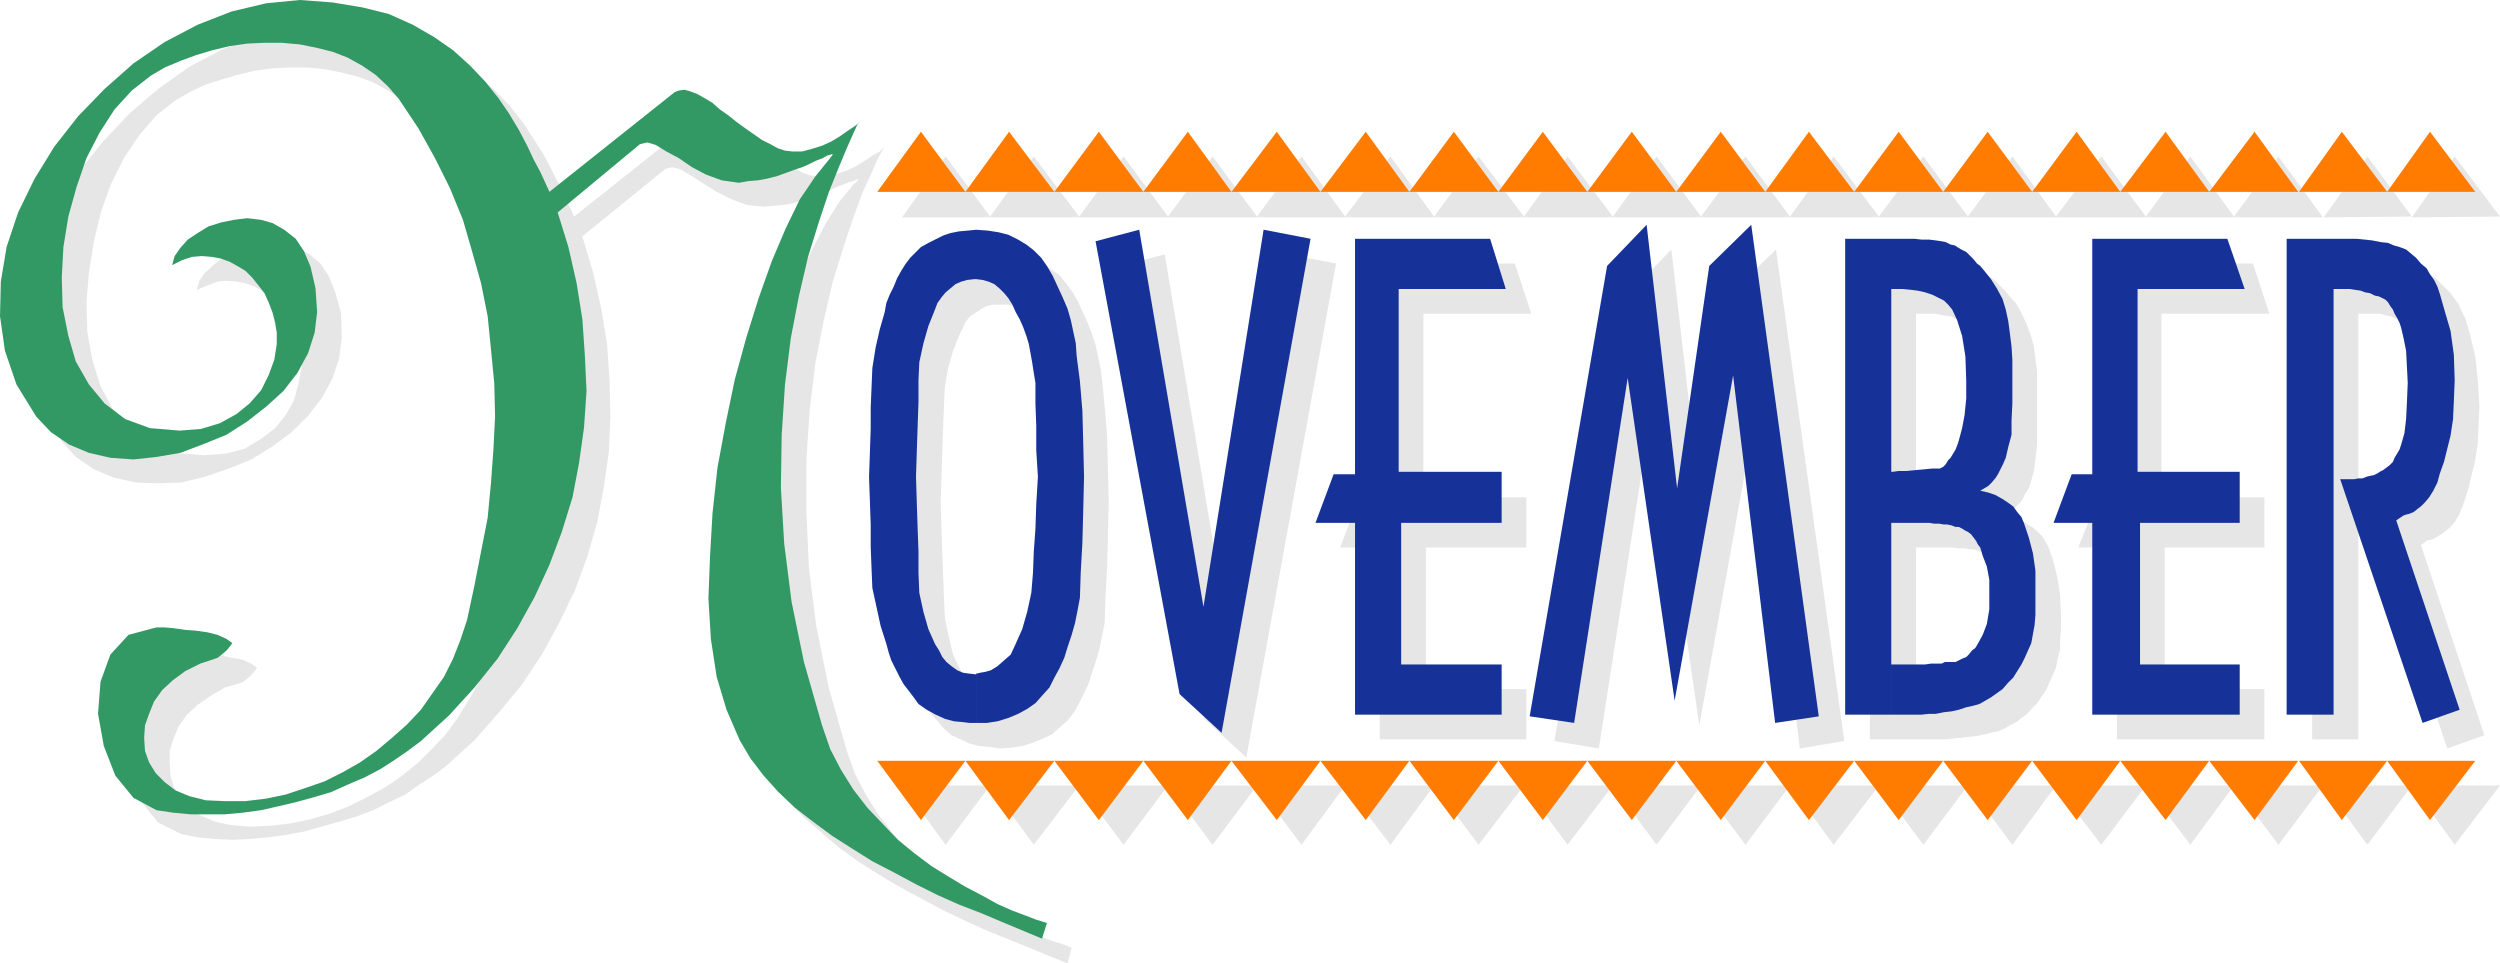 <?xml version="1.0" encoding="UTF-8" standalone="no"?>
<svg
   version="1.0"
   width="129.766mm"
   height="50.004mm"
   id="svg28"
   sodipodi:docname="11 November 6.wmf"
   xmlns:inkscape="http://www.inkscape.org/namespaces/inkscape"
   xmlns:sodipodi="http://sodipodi.sourceforge.net/DTD/sodipodi-0.dtd"
   xmlns="http://www.w3.org/2000/svg"
   xmlns:svg="http://www.w3.org/2000/svg">
  <sodipodi:namedview
     id="namedview28"
     pagecolor="#ffffff"
     bordercolor="#000000"
     borderopacity="0.25"
     inkscape:showpageshadow="2"
     inkscape:pageopacity="0.0"
     inkscape:pagecheckerboard="0"
     inkscape:deskcolor="#d1d1d1"
     inkscape:document-units="mm" />
  <defs
     id="defs1">
    <pattern
       id="WMFhbasepattern"
       patternUnits="userSpaceOnUse"
       width="6"
       height="6"
       x="0"
       y="0" />
  </defs>
  <path
     style="fill:#e6e6e6;fill-opacity:1;fill-rule:evenodd;stroke:none"
     d="m 176.952,154.1 h 278.76 l -8.726,11.63 -8.726,-11.63 -8.565,11.63 -8.726,-11.63 -8.726,11.63 -8.888,-11.63 -8.565,11.63 -8.726,-11.63 -8.726,11.63 -8.726,-11.63 -8.888,11.63 -8.565,-11.63 -8.726,11.63 -8.726,-11.63 -8.726,11.63 -8.565,-11.63 -8.888,11.63 -8.565,-11.63 -8.888,11.63 -8.726,-11.63 -8.565,11.63 -8.888,-11.63 -8.565,11.63 -8.726,-11.63 -8.726,11.63 -8.726,-11.63 -8.726,11.63 -8.726,-11.63 -8.888,11.63 -8.565,-11.63 -8.726,11.63 z"
     id="path1" />
  <path
     style="fill:#e6e6e6;fill-opacity:1;fill-rule:evenodd;stroke:none"
     d="m 455.873,154.1 h 17.291 l -8.726,11.63 z"
     id="path2" />
  <path
     style="fill:#e6e6e6;fill-opacity:1;fill-rule:evenodd;stroke:none"
     d="M 455.873,42.644 473.164,42.482 464.438,30.691 Z"
     id="path3" />
  <path
     style="fill:#e6e6e6;fill-opacity:1;fill-rule:evenodd;stroke:none"
     d="m 473.164,154.1 h 17.291 l -8.888,11.63 z"
     id="path4" />
  <path
     style="fill:#e6e6e6;fill-opacity:1;fill-rule:evenodd;stroke:none"
     d="M 473.164,42.644 490.455,42.482 481.567,30.691 Z"
     id="path5" />
  <path
     style="fill:#e6e6e6;fill-opacity:1;fill-rule:evenodd;stroke:none"
     d="M 176.952,42.644 H 455.711 L 446.985,30.691 438.259,42.482 429.694,30.691 420.968,42.482 412.241,30.691 403.353,42.482 394.788,30.691 386.062,42.482 377.336,30.691 368.609,42.482 359.721,30.691 351.156,42.482 342.43,30.691 333.704,42.482 324.977,30.691 316.412,42.482 307.524,30.691 298.96,42.482 290.072,30.691 281.345,42.482 272.78,30.691 263.892,42.482 255.328,30.691 246.601,42.482 237.875,30.691 229.149,42.482 220.422,30.691 211.696,42.482 202.808,30.691 194.243,42.482 185.517,30.691 Z"
     id="path6" />
  <path
     style="fill:#e6e6e6;fill-opacity:1;fill-rule:evenodd;stroke:none"
     d="m 476.235,105.964 -1.293,0.969 12.443,37.313 -7.272,2.584 -16.16,-47.974 h 1.939 0.808 l 0.808,-0.162 h 0.97 l 0.646,-0.323 h 0.646 l 0.808,-0.323 0.646,-0.162 0.485,-0.323 0.646,-0.485 0.646,-0.485 0.646,-0.485 0.646,-0.485 0.485,-0.808 0.323,-0.808 0.485,-0.969 0.485,-0.969 0.485,-2.261 0.323,-2.746 0.162,-3.231 0.323,-3.877 -0.323,-3.231 -0.323,-3.069 -0.485,-2.584 -0.162,-1.938 -0.485,-0.969 -0.485,-0.808 -0.323,-0.969 -0.485,-0.808 -0.485,-0.808 -0.485,-0.485 -0.485,-0.485 -0.646,-0.485 -0.646,-0.323 -0.808,-0.162 -0.97,-0.485 -0.808,-0.323 -0.97,-0.162 -0.97,-0.323 h -1.131 -0.97 -2.262 v 83.511 h -9.05 V 51.69 h 11.797 1.778 l 1.616,0.162 1.454,0.323 h 1.454 l 1.616,0.323 1.131,0.485 1.293,0.485 0.97,0.485 1.131,0.646 0.97,0.969 0.97,0.969 0.97,0.969 0.808,1.131 0.808,1.131 0.646,1.454 0.646,1.292 0.97,3.392 0.97,4.038 0.485,4.523 0.323,5.007 -0.162,4.038 -0.162,3.554 -0.485,3.231 -0.646,2.584 -0.646,2.746 -0.646,2.1 -0.646,1.777 -0.646,1.615 -0.808,1.292 -0.808,0.969 -0.97,0.808 -0.646,0.485 -0.808,0.485 -0.808,0.485 -0.808,0.323 z"
     id="path7" />
  <path
     style="fill:#e6e6e6;fill-opacity:1;fill-rule:evenodd;stroke:none"
     d="m 415.312,51.69 h 26.664 l 3.232,9.853 h -21.17 v 36.021 h 20.2 v 9.853 h -19.554 v 27.783 h 19.554 v 9.853 h -28.926 v -37.636 h -7.595 l 3.717,-9.369 h 3.878 z"
     id="path8" />
  <path
     style="fill:#e6e6e6;fill-opacity:1;fill-rule:evenodd;stroke:none"
     d="M 375.881,145.054 V 135.201 107.417 97.564 61.543 h 2.262 1.616 l 1.454,0.323 1.454,0.162 1.293,0.646 1.293,0.646 0.97,0.485 0.97,0.969 0.646,0.808 1.131,2.1 0.808,3.069 0.485,4.038 0.323,4.684 v 3.554 l -0.323,3.231 -0.485,2.746 -0.485,2.261 -0.485,0.969 -0.323,0.808 -0.485,0.969 -0.323,0.646 -0.485,0.646 -0.485,0.646 -0.646,0.485 -0.646,0.323 h -0.485 l -0.97,0.162 h -1.616 l -1.616,0.162 -1.778,0.162 -1.616,0.162 -1.131,0.162 h -0.323 v 9.853 h 6.302 0.97 l 1.131,0.162 h 0.97 l 0.97,0.162 h 0.646 l 0.808,0.162 0.808,0.323 h 0.808 l 0.485,0.323 0.485,0.485 0.485,0.162 0.808,0.485 0.485,0.646 0.485,0.646 0.485,0.485 0.323,0.808 0.646,1.615 0.646,2.1 0.485,2.584 v 2.746 3.231 l -0.485,2.746 -0.808,2.1 -0.97,1.777 -0.485,0.808 -0.646,0.485 -0.646,0.646 -0.485,0.646 -0.808,0.485 -0.485,0.162 -0.808,0.323 -0.646,0.162 h -0.646 -0.646 -0.808 -0.97 l -1.131,0.323 h -0.97 -1.293 -1.293 -4.202 v 9.853 h 4.525 1.293 l 1.454,-0.162 1.616,-0.162 1.454,-0.162 1.454,-0.162 1.616,-0.323 1.293,-0.323 1.454,-0.323 1.131,-0.485 1.131,-0.646 1.293,-0.646 0.97,-0.808 1.131,-0.808 1.131,-1.292 0.97,-0.969 0.808,-1.292 0.808,-1.131 0.646,-1.454 0.646,-1.454 0.646,-1.454 0.323,-1.777 0.485,-1.777 v -1.938 l 0.162,-1.938 v -3.069 l -0.162,-3.715 -0.485,-3.231 -0.808,-3.392 -0.97,-2.746 -0.485,-0.969 -0.808,-1.292 -0.808,-0.808 -1.131,-0.969 -1.131,-0.646 -1.293,-0.808 -1.454,-0.485 -1.454,-0.323 0.808,-0.485 0.808,-0.485 0.646,-0.808 0.808,-0.808 0.485,-0.808 0.485,-0.969 0.646,-0.969 0.323,-0.969 0.646,-2.261 0.323,-2.423 0.323,-2.908 v -3.231 -8.4 -2.746 l -0.323,-2.584 -0.323,-2.423 -0.646,-2.261 -0.808,-2.1 -0.97,-2.1 -0.97,-1.777 -1.454,-1.615 -0.646,-0.808 -0.646,-0.646 -0.808,-0.808 -0.808,-0.808 -0.646,-0.485 -0.808,-0.485 -0.808,-0.485 -0.808,-0.485 -0.646,-0.162 -0.808,-0.485 -0.97,-0.162 h -1.293 l -1.293,-0.162 -1.293,-0.162 -1.454,-0.162 h -1.778 -11.797 v 93.364 z"
     id="path9" />
  <path
     style="fill:#e6e6e6;fill-opacity:1;fill-rule:evenodd;stroke:none"
     d="m 333.38,142.308 -9.211,-63.158 -10.504,67.681 -8.726,-1.454 15.19,-88.357 7.757,-8.076 5.979,51.69 6.302,-43.613 8.242,-8.076 13.413,96.433 -8.726,1.454 -8.242,-68.166 z"
     id="path10" />
  <path
     style="fill:#e6e6e6;fill-opacity:1;fill-rule:evenodd;stroke:none"
     d="m 270.68,51.69 h 26.502 l 3.232,9.853 h -21.17 v 36.021 h 20.2 v 9.853 h -19.715 v 27.783 h 19.715 v 9.853 h -28.765 v -37.636 h -7.757 l 3.555,-9.369 h 4.202 z"
     id="path11" />
  <path
     style="fill:#e6e6e6;fill-opacity:1;fill-rule:evenodd;stroke:none"
     d="m 228.502,49.913 12.443,74.142 11.797,-74.142 9.373,1.777 -17.614,96.918 -8.242,-7.592 -16.483,-88.841 z"
     id="path12" />
  <path
     style="fill:#e6e6e6;fill-opacity:1;fill-rule:evenodd;stroke:none"
     d="m 196.344,146.831 2.262,-0.162 1.939,-0.323 2.101,-0.646 1.939,-0.808 1.778,-0.808 1.454,-1.292 1.616,-1.454 1.293,-1.615 0.97,-1.777 0.97,-1.938 0.97,-2.1 0.646,-2.1 0.808,-2.423 0.646,-2.261 0.485,-2.423 0.485,-2.423 0.162,-5.169 0.323,-5.815 0.162,-6.138 0.162,-6.784 -0.162,-6.623 -0.162,-6.3 -0.485,-5.815 -0.485,-5.007 -0.323,-2.423 -0.485,-2.261 -0.485,-2.261 -0.808,-2.423 -0.808,-2.1 -0.97,-2.1 -0.97,-2.1 -1.131,-1.938 -1.131,-1.454 -1.293,-1.615 -1.616,-1.131 -1.616,-0.969 -1.939,-0.808 -1.939,-0.646 -2.101,-0.485 h -2.101 -1.778 l -1.778,0.323 -1.454,0.323 -1.616,0.485 -1.616,0.808 -1.293,0.646 -1.293,0.969 -1.131,0.969 -0.97,1.131 -0.97,1.131 -0.97,1.292 -0.808,1.454 -0.646,1.615 -0.646,1.615 -0.646,1.615 -0.485,1.777 -0.97,3.392 -0.808,3.715 -0.485,3.877 -0.323,3.877 v 3.877 l -0.162,4.2 -0.162,4.684 -0.162,4.684 0.162,4.684 0.162,4.684 0.162,4.523 v 4.038 l 0.323,3.715 0.646,3.877 0.808,3.715 0.97,3.554 0.485,1.777 0.808,1.454 0.485,1.615 0.97,1.615 0.808,1.454 0.97,1.454 1.131,1.292 0.97,1.131 1.454,1.292 1.778,0.808 1.778,0.808 1.778,0.485 1.778,0.162 1.454,0.162 0.808,0.162 h 0.323 v -9.692 l -1.293,-0.162 -1.293,-0.162 -0.97,-0.646 -1.293,-0.646 -0.97,-0.808 -0.808,-0.969 -0.646,-1.292 -0.808,-1.292 -1.293,-2.746 -0.808,-3.392 -0.808,-3.877 -0.162,-3.877 -0.162,-4.2 -0.162,-4.523 -0.162,-4.846 -0.162,-5.33 0.162,-5.169 0.162,-4.846 0.162,-4.684 0.162,-4.2 0.162,-3.554 0.646,-3.715 0.97,-3.392 1.293,-3.231 0.646,-1.292 0.485,-1.131 0.97,-1.131 0.97,-0.646 0.97,-0.646 1.131,-0.646 1.293,-0.323 h 1.293 0.485 1.293 l 0.97,0.323 1.131,0.646 1.131,0.646 0.808,0.969 0.808,0.969 0.97,1.292 0.646,1.454 0.646,1.454 0.646,1.454 0.646,1.615 0.485,1.777 0.323,1.777 0.323,1.938 0.485,1.938 v 1.938 l 0.162,4.038 0.162,4.361 v 4.846 l 0.162,5.169 -0.162,5.33 -0.162,4.846 -0.162,4.523 -0.323,4.2 -0.323,3.877 -0.808,3.715 -0.97,3.554 -1.131,2.746 -1.131,1.938 -1.293,1.292 -1.293,1.131 -1.293,0.646 -1.131,0.485 -0.808,0.323 h -0.808 -0.162 z"
     id="path13" />
  <path
     style="fill:#e6e6e6;fill-opacity:1;fill-rule:evenodd;stroke:none"
     d="m 149.803,150.061 2.262,3.554 2.586,3.392 2.909,3.231 3.394,2.908 3.555,3.069 3.555,2.584 4.04,2.584 4.04,2.423 4.202,2.261 4.202,2.261 4.363,2.1 4.202,1.938 4.363,1.777 4.04,1.615 3.878,1.615 4.04,1.615 0.808,-3.069 -2.101,-0.808 -2.101,-0.646 -2.747,-1.131 -2.747,-1.292 -3.07,-1.454 -3.07,-1.777 -3.232,-1.777 -3.555,-2.261 -3.232,-2.423 -3.232,-2.908 -3.07,-2.908 -3.07,-3.231 -2.747,-3.554 -2.424,-3.877 -2.101,-4.038 -1.616,-4.523 -3.555,-12.438 -2.424,-11.953 -1.454,-11.469 -0.485,-10.984 V 90.134 l 0.646,-9.853 1.131,-9.207 1.616,-8.238 1.778,-7.592 2.101,-6.784 1.939,-5.815 1.778,-4.846 1.778,-3.877 1.293,-2.908 0.97,-1.777 0.323,-0.485 -0.97,0.969 -1.454,0.808 -1.454,0.969 -1.778,1.131 -1.778,0.808 -1.939,0.646 -1.939,0.485 h -2.101 l -1.293,-0.162 -1.293,-0.485 -1.454,-0.808 -1.454,-0.808 -1.778,-1.292 -1.454,-1.292 -1.616,-1.292 -1.616,-1.292 -1.616,-1.292 -1.454,-1.131 -1.616,-0.808 -1.454,-0.969 -1.293,-0.485 -1.293,-0.162 h -1.131 l -1.131,0.646 -24.563,19.545 -0.808,-1.777 -1.131,-2.1 -0.97,-2.261 -1.454,-2.908 -1.616,-3.069 -1.939,-3.069 -2.101,-3.231 -2.424,-3.069 -3.07,-3.231 L 93.728,14.861 90.011,12.115 85.81,9.692 81.285,7.753 75.952,6.3 70.134,5.33 63.832,5.007 l -6.787,0.485 -6.787,1.615 -6.626,2.584 -6.464,3.392 -6.141,4.361 -5.656,4.846 -5.171,5.492 -4.686,5.815 -3.878,6.3 -3.232,6.623 -2.101,6.784 -1.293,6.946 v 6.784 l 0.808,6.623 2.424,6.623 3.878,6.3 2.747,3.069 3.555,2.423 3.878,1.615 4.363,0.969 4.363,0.162 4.525,-0.162 4.686,-1.131 4.686,-1.615 4.363,-1.777 4.202,-2.584 3.717,-2.746 3.232,-3.231 2.747,-3.554 2.101,-3.877 1.293,-4.038 0.485,-4.038 -0.162,-4.684 -1.131,-4.038 -1.293,-3.231 -1.616,-2.423 -2.101,-1.777 -2.424,-1.292 -2.424,-0.646 -2.424,-0.323 -2.747,0.323 -2.424,0.485 -2.424,0.969 -2.262,1.131 -1.778,1.454 -1.616,1.454 -1.131,1.615 -0.485,1.777 1.939,-0.808 2.101,-0.808 1.778,-0.162 1.939,0.162 1.778,0.323 1.778,0.646 1.454,0.808 1.616,0.969 1.293,1.292 1.293,1.454 1.131,1.615 0.97,1.938 0.646,1.938 0.485,1.938 0.323,1.938 v 2.261 l -0.646,3.069 -0.808,3.069 -1.616,2.908 -2.101,2.584 -2.747,2.1 -3.232,1.938 -3.717,0.969 -4.202,0.323 -5.818,-0.485 -4.848,-1.777 -4.04,-3.069 -3.232,-3.715 -2.424,-4.523 -1.616,-5.169 -0.97,-5.492 -0.162,-5.815 0.485,-5.815 0.97,-6.138 1.454,-5.977 1.939,-5.33 2.586,-5.169 3.07,-4.523 3.232,-3.715 3.717,-2.908 2.747,-1.615 3.07,-1.454 3.07,-0.969 3.232,-0.969 3.394,-0.808 3.555,-0.485 3.232,-0.162 h 3.555 l 3.394,0.323 3.232,0.646 3.232,0.808 3.07,1.131 2.909,1.615 2.586,1.777 2.424,2.1 1.939,2.584 3.878,5.815 3.232,5.815 2.909,5.977 2.586,6.138 1.939,6.138 1.616,6.461 1.293,6.3 0.646,6.461 0.646,6.623 0.162,6.623 -0.323,6.461 -0.485,6.784 -0.646,6.623 -1.131,6.784 -1.454,6.623 -1.616,6.623 -1.131,3.877 -1.454,3.877 -1.939,3.392 -2.101,3.392 -2.262,3.069 -2.747,2.908 -2.747,2.746 -3.232,2.584 -3.07,2.1 -3.555,1.938 -3.555,1.777 -3.717,1.454 -3.878,1.131 -3.878,0.808 -4.04,0.485 -4.04,0.162 -3.717,-0.323 -3.07,-0.646 -2.909,-1.292 -2.262,-1.454 -1.616,-1.938 -1.293,-2.1 -0.646,-2.261 -0.162,-2.423 v -2.423 l 0.808,-2.584 0.97,-2.261 1.616,-2.261 2.101,-1.938 2.586,-1.777 2.747,-1.615 3.394,-0.969 0.646,-0.485 1.131,-0.969 0.808,-0.969 0.323,-0.485 -1.131,-0.808 -1.778,-0.808 -1.939,-0.323 -2.262,-0.485 -2.262,-0.162 -2.101,-0.323 H 37.006 35.552 l -5.494,1.292 -3.555,3.877 -1.939,5.33 -0.323,6.138 0.97,6.461 2.262,5.815 3.555,4.361 4.525,2.261 3.232,0.646 3.394,0.323 3.394,0.162 3.394,-0.162 3.555,-0.323 3.555,-0.485 3.555,-0.646 3.394,-0.969 3.555,-0.969 3.232,-0.969 3.394,-1.292 3.232,-1.615 3.07,-1.454 2.747,-1.938 2.747,-1.777 2.586,-1.938 5.494,-5.007 4.848,-5.492 4.525,-5.492 4.04,-6.138 3.232,-5.977 3.07,-6.3 2.424,-6.623 1.939,-6.784 1.293,-6.784 0.97,-6.784 0.323,-7.107 -0.162,-7.107 -0.485,-7.107 -1.131,-6.946 -1.616,-7.107 -2.101,-7.107 16.322,-13.245 1.293,-0.323 1.778,0.485 2.101,1.292 2.262,1.454 2.586,1.615 2.909,1.454 3.07,1.131 3.232,0.323 1.778,-0.162 1.939,-0.162 1.939,-0.323 1.778,-0.485 1.778,-0.646 1.778,-0.646 1.454,-0.485 1.616,-0.808 1.131,-0.485 1.293,-0.485 0.97,-0.323 0.485,-0.162 0.485,-0.323 v 0.323 0.162 l -0.646,0.485 -2.909,3.554 -2.747,4.361 -2.909,5.654 -2.909,6.461 -2.424,7.269 -2.424,7.753 -2.101,8.238 -1.939,8.561 -1.454,8.723 -1.131,8.884 -0.646,8.4 v 8.4 l 0.323,7.915 1.293,7.43 1.778,6.623 z"
     id="path14" />
  <path
     style="fill:#ff7c00;fill-opacity:1;fill-rule:evenodd;stroke:none"
     d="m 172.104,149.254 h 278.76 l -8.565,11.63 -8.888,-11.63 -8.565,11.63 -8.888,-11.63 -8.565,11.63 -8.726,-11.63 -8.726,11.63 -8.726,-11.63 -8.726,11.63 -8.726,-11.63 -8.888,11.63 -8.565,-11.63 -8.726,11.63 -8.726,-11.63 -8.726,11.63 -8.726,-11.63 -8.726,11.63 -8.726,-11.63 -8.726,11.63 -8.726,-11.63 -8.565,11.63 -8.888,-11.63 -8.565,11.63 -8.888,-11.63 -8.565,11.63 -8.726,-11.63 -8.726,11.63 -8.726,-11.63 -8.888,11.63 -8.565,-11.63 -8.726,11.63 z"
     id="path15" />
  <path
     style="fill:#ff7c00;fill-opacity:1;fill-rule:evenodd;stroke:none"
     d="m 451.025,149.254 h 17.291 l -8.888,11.63 z"
     id="path16" />
  <path
     style="fill:#ff7c00;fill-opacity:1;fill-rule:evenodd;stroke:none"
     d="m 451.025,37.636 h 17.291 L 459.428,25.845 Z"
     id="path17" />
  <path
     style="fill:#ff7c00;fill-opacity:1;fill-rule:evenodd;stroke:none"
     d="m 468.316,149.254 h 17.291 l -8.888,11.63 z"
     id="path18" />
  <path
     style="fill:#ff7c00;fill-opacity:1;fill-rule:evenodd;stroke:none"
     d="m 468.316,37.636 h 17.291 L 476.719,25.845 Z"
     id="path19" />
  <path
     style="fill:#ff7c00;fill-opacity:1;fill-rule:evenodd;stroke:none"
     d="M 172.104,37.636 H 450.863 L 442.299,25.845 433.411,37.636 424.846,25.845 415.958,37.636 407.393,25.845 398.667,37.636 389.94,25.845 381.214,37.636 372.488,25.845 363.761,37.636 354.873,25.845 346.308,37.636 337.582,25.845 328.856,37.636 320.129,25.845 311.403,37.636 302.676,25.845 293.95,37.636 285.224,25.845 276.497,37.636 267.933,25.845 259.045,37.636 250.48,25.845 241.592,37.636 233.027,25.845 224.301,37.636 215.574,25.845 206.848,37.636 197.96,25.845 189.395,37.636 180.669,25.845 Z"
     id="path20" />
  <path
     style="fill:#163299;fill-opacity:1;fill-rule:evenodd;stroke:none"
     d="m 471.548,101.118 -1.454,0.969 12.443,37.152 -7.272,2.584 -16.16,-47.813 h 1.778 0.97 l 0.808,-0.162 h 0.808 l 0.808,-0.323 0.646,-0.162 0.808,-0.162 0.646,-0.323 0.485,-0.323 0.646,-0.323 0.646,-0.485 0.646,-0.485 0.646,-0.646 0.323,-0.808 0.485,-0.808 0.485,-0.808 0.323,-0.969 0.646,-2.261 0.323,-2.746 0.162,-3.231 0.162,-3.877 -0.162,-3.231 -0.162,-3.069 -0.485,-2.423 -0.485,-2.1 -0.323,-0.969 -0.485,-0.969 -0.485,-0.808 -0.323,-0.808 -0.485,-0.646 -0.485,-0.808 -0.485,-0.485 -0.646,-0.323 -0.646,-0.323 -0.808,-0.162 -0.97,-0.485 -0.97,-0.162 -0.808,-0.323 -1.131,-0.162 -0.97,-0.162 h -1.131 -2.101 v 83.511 h -9.211 V 46.844 h 11.958 1.778 l 1.616,0.162 1.454,0.162 1.616,0.323 1.454,0.162 1.131,0.485 1.131,0.323 1.293,0.485 0.97,0.808 0.97,0.808 0.97,1.131 1.131,0.969 0.646,1.131 0.808,1.131 0.646,1.292 0.485,1.454 0.97,3.392 1.131,3.877 0.646,4.684 0.162,5.007 -0.162,4.038 -0.162,3.554 -0.485,3.231 -0.646,2.584 -0.646,2.584 -0.808,2.261 -0.485,1.777 -0.808,1.615 -0.808,1.292 -0.808,0.969 -0.808,0.808 -0.646,0.485 -0.808,0.646 -0.808,0.323 -0.646,0.162 z"
     id="path21" />
  <path
     style="fill:#163299;fill-opacity:1;fill-rule:evenodd;stroke:none"
     d="m 410.464,46.844 h 26.502 l 3.394,9.853 h -21.008 v 35.86 h 20.038 v 10.015 h -19.554 v 27.783 h 19.554 v 9.853 h -28.926 v -37.636 h -7.595 l 3.555,-9.53 h 4.04 z"
     id="path22" />
  <path
     style="fill:#163299;fill-opacity:1;fill-rule:evenodd;stroke:none"
     d="M 371.033,140.208 V 130.193 102.572 92.557 56.697 h 2.262 l 1.616,0.162 1.293,0.162 1.454,0.323 1.454,0.485 1.293,0.646 0.97,0.485 0.808,0.808 0.808,0.969 0.97,2.1 0.97,3.069 0.646,4.038 0.162,4.684 v 3.554 l -0.323,3.231 -0.485,2.584 -0.646,2.423 -0.323,0.969 -0.323,0.808 -0.485,0.808 -0.485,0.808 -0.485,0.485 -0.485,0.808 -0.485,0.485 -0.646,0.323 h -0.323 -1.131 l -1.616,0.162 -1.778,0.162 -1.616,0.162 h -1.616 l -1.131,0.162 h -0.323 v 10.015 h 6.302 1.131 l 0.97,0.162 h 0.97 l 0.97,0.162 h 0.646 l 0.808,0.162 0.808,0.323 h 0.646 l 0.646,0.323 0.485,0.323 0.646,0.323 0.646,0.485 0.485,0.646 0.485,0.646 0.323,0.646 0.485,0.646 0.485,1.615 0.808,2.1 0.485,2.584 v 2.746 3.069 l -0.485,2.908 -0.808,2.1 -0.97,1.777 -0.485,0.808 -0.646,0.485 -0.646,0.808 -0.485,0.485 -0.808,0.323 -0.646,0.323 -0.646,0.323 h -0.646 -0.646 -0.808 l -0.646,0.323 h -0.97 -1.131 l -1.131,0.162 h -1.131 -1.454 -4.04 v 9.853 h 4.525 1.293 l 1.616,-0.162 h 1.293 l 1.616,-0.323 1.454,-0.162 1.454,-0.323 1.454,-0.485 1.454,-0.323 1.131,-0.323 1.131,-0.646 1.131,-0.646 1.131,-0.808 1.131,-0.808 1.131,-1.292 0.97,-0.969 0.808,-1.292 0.808,-1.292 0.646,-1.292 0.646,-1.454 0.646,-1.454 0.323,-1.777 0.323,-1.777 0.162,-1.938 v -1.938 -3.069 -3.715 l -0.485,-3.392 -0.808,-3.069 -0.97,-2.908 -0.485,-1.131 -0.808,-0.969 -0.808,-1.131 -1.131,-0.808 -0.97,-0.646 -1.454,-0.808 -1.454,-0.485 -1.454,-0.323 0.808,-0.485 0.808,-0.485 0.646,-0.646 0.808,-0.969 0.485,-0.808 0.485,-0.969 0.485,-0.969 0.485,-1.131 0.485,-2.1 0.646,-2.423 V 82.38 l 0.162,-3.231 v -8.561 l -0.162,-2.584 -0.323,-2.584 -0.323,-2.423 -0.485,-2.261 -0.646,-2.1 -1.131,-2.1 -1.131,-1.777 -1.293,-1.615 -0.808,-0.969 -0.646,-0.485 -0.646,-0.808 -0.808,-0.808 -0.646,-0.646 -0.97,-0.485 -0.808,-0.485 -0.485,-0.323 -0.808,-0.162 -0.97,-0.485 -0.808,-0.162 -1.131,-0.162 -1.293,-0.162 h -1.454 l -1.454,-0.162 h -1.778 -11.797 v 93.364 z"
     id="path23" />
  <path
     style="fill:#163299;fill-opacity:1;fill-rule:evenodd;stroke:none"
     d="m 328.532,137.462 -9.211,-63.32 -10.504,67.681 -8.726,-1.292 15.19,-88.357 7.757,-8.076 5.979,51.69 6.302,-43.613 8.242,-8.076 13.251,96.433 -8.565,1.292 -8.242,-68.166 z"
     id="path24" />
  <path
     style="fill:#163299;fill-opacity:1;fill-rule:evenodd;stroke:none"
     d="m 265.832,46.844 h 26.502 l 3.07,9.853 h -21.008 v 35.86 h 20.2 v 10.015 h -19.715 v 27.783 h 19.715 v 9.853 H 265.832 v -37.636 h -7.757 l 3.555,-9.53 h 4.202 z"
     id="path25" />
  <path
     style="fill:#163299;fill-opacity:1;fill-rule:evenodd;stroke:none"
     d="m 223.493,45.067 12.605,73.981 11.797,-73.981 9.211,1.777 -17.453,96.918 -8.242,-7.592 -16.483,-88.841 z"
     id="path26" />
  <path
     style="fill:#163299;fill-opacity:1;fill-rule:evenodd;stroke:none"
     d="m 191.496,141.823 h 2.101 l 2.101,-0.323 2.101,-0.646 1.939,-0.808 1.778,-0.969 1.616,-1.131 1.293,-1.454 1.454,-1.615 0.97,-1.938 0.97,-1.777 0.97,-2.1 0.646,-2.1 0.808,-2.423 0.646,-2.261 0.485,-2.423 0.485,-2.584 0.162,-5.007 0.323,-5.815 0.162,-6.138 0.162,-6.784 -0.162,-6.784 -0.162,-6.138 -0.485,-5.815 -0.646,-5.007 -0.162,-2.423 -0.485,-2.261 -0.485,-2.261 -0.646,-2.261 -0.97,-2.261 -0.97,-2.1 -0.97,-2.1 -1.131,-1.938 -1.131,-1.615 -1.454,-1.454 -1.454,-1.131 -1.616,-0.969 -1.939,-0.969 -1.939,-0.485 -2.101,-0.323 -2.262,-0.162 -1.616,0.162 -1.778,0.162 -1.616,0.323 -1.454,0.485 -1.616,0.808 -1.293,0.646 -1.454,0.808 -0.97,0.969 -1.131,1.131 -0.97,1.292 -0.808,1.292 -0.808,1.454 -0.646,1.615 -0.808,1.615 -0.646,1.615 -0.323,1.777 -0.97,3.392 -0.808,3.554 -0.646,4.038 -0.162,3.877 -0.162,3.877 v 4.2 l -0.162,4.684 -0.162,4.684 0.162,4.684 0.162,4.684 v 4.361 l 0.162,4.2 0.162,3.877 0.808,3.715 0.808,3.715 1.131,3.554 0.485,1.777 0.485,1.454 0.808,1.615 0.808,1.615 0.808,1.454 1.131,1.454 0.97,1.292 0.808,1.131 1.616,1.131 1.778,0.969 1.778,0.808 1.778,0.485 1.778,0.162 1.293,0.162 h 0.97 0.323 v -9.53 l -1.454,-0.162 -1.131,-0.162 -1.131,-0.485 -1.131,-0.808 -0.97,-0.808 -0.808,-0.969 -0.646,-1.292 -0.808,-1.292 -1.293,-2.908 -0.97,-3.392 -0.808,-3.715 -0.162,-3.877 v -4.2 l -0.162,-4.523 -0.162,-4.846 -0.162,-5.33 0.162,-5.169 0.162,-4.846 0.162,-4.684 v -4.2 l 0.162,-3.554 0.808,-3.715 0.97,-3.392 1.293,-3.231 0.485,-1.292 0.808,-1.131 0.808,-0.969 0.97,-0.808 0.97,-0.808 1.131,-0.485 1.131,-0.323 1.454,-0.162 h 0.323 l 1.293,0.162 1.131,0.323 1.131,0.485 0.97,0.808 0.97,0.969 0.808,0.969 0.808,1.292 0.646,1.454 0.808,1.454 0.646,1.454 0.646,1.777 0.485,1.615 0.323,1.777 0.323,1.777 0.323,2.1 0.323,1.938 v 4.038 l 0.162,4.361 v 4.846 l 0.323,5.169 -0.323,5.33 -0.162,4.846 -0.323,4.523 -0.162,4.2 -0.323,3.877 -0.808,3.715 -0.97,3.392 -1.293,2.908 -0.97,2.1 -1.293,1.131 -1.293,1.131 -1.293,0.808 -1.131,0.323 -0.97,0.162 -0.646,0.162 h -0.162 z"
     id="path27" />
  <path
     style="fill:#329965;fill-opacity:1;fill-rule:evenodd;stroke:none"
     d="m 145.117,145.215 2.101,3.554 2.586,3.392 2.909,3.231 3.232,3.069 3.555,2.746 3.717,2.746 4.04,2.584 3.878,2.423 4.363,2.261 4.202,2.261 4.202,2.1 4.363,1.938 4.202,1.615 4.202,1.777 3.878,1.615 3.878,1.615 0.97,-3.069 -2.101,-0.646 -2.101,-0.808 -2.586,-0.969 -2.909,-1.292 -2.909,-1.615 -3.394,-1.777 -3.232,-1.938 -3.394,-2.1 -3.232,-2.423 -3.394,-2.746 -2.909,-3.069 -3.07,-3.231 -2.747,-3.554 -2.424,-3.877 -2.101,-4.038 -1.616,-4.684 -3.555,-12.438 -2.424,-11.792 -1.454,-11.469 -0.646,-10.984 0.162,-10.338 0.646,-9.853 1.131,-9.046 1.616,-8.4 1.778,-7.592 2.101,-6.784 1.939,-5.815 1.939,-4.846 1.616,-3.877 1.293,-2.908 0.808,-1.777 0.485,-0.485 -0.97,0.808 -1.454,0.969 -1.616,1.131 -1.616,0.969 -1.778,0.808 -2.101,0.646 -1.778,0.485 h -1.939 l -1.454,-0.162 -1.454,-0.485 -1.454,-0.808 -1.616,-0.808 -1.616,-1.131 -1.616,-1.131 -1.778,-1.292 -1.616,-1.292 -1.616,-1.131 -1.454,-1.292 -1.616,-0.969 -1.454,-0.808 -1.293,-0.485 -1.131,-0.323 -1.131,0.162 -0.808,0.323 -24.563,19.545 -0.808,-1.777 -0.97,-2.1 -1.293,-2.423 -1.293,-2.746 -1.616,-3.069 -1.939,-3.231 L 97.768,19.222 95.182,15.991 92.273,12.922 88.88,9.853 85.163,7.269 80.962,4.846 76.275,2.746 71.104,1.454 65.286,0.485 58.822,0 52.197,0.646 45.41,2.261 38.784,4.846 32.32,8.238 26.179,12.438 20.523,17.445 15.352,22.776 10.666,28.752 6.787,35.052 3.555,41.675 1.293,48.459 0.162,55.243 0,62.028 l 0.97,6.784 2.262,6.623 3.878,6.3 2.909,3.069 3.555,2.423 3.878,1.615 4.202,0.969 4.525,0.323 4.525,-0.485 4.686,-0.808 4.686,-1.777 4.363,-1.777 4.04,-2.584 3.717,-2.908 3.394,-3.069 2.747,-3.554 2.101,-3.877 1.293,-4.038 0.485,-4.038 -0.323,-4.684 -0.97,-4.2 -1.293,-3.069 -1.616,-2.423 -2.262,-1.777 -2.262,-1.292 -2.262,-0.646 -2.747,-0.323 -2.586,0.323 -2.424,0.485 -2.586,0.808 -2.101,1.292 -1.939,1.292 -1.454,1.615 -1.131,1.615 -0.485,1.777 1.939,-0.969 1.939,-0.646 1.939,-0.162 1.939,0.162 1.778,0.323 1.778,0.646 1.454,0.808 1.616,0.969 1.293,1.292 1.293,1.615 1.131,1.454 0.808,1.777 0.808,2.1 0.485,1.938 0.323,1.938 v 2.261 l -0.485,3.069 -1.131,3.069 -1.454,2.908 -2.262,2.584 -2.586,2.1 -3.232,1.777 -3.717,1.131 -4.202,0.323 -5.818,-0.485 -4.848,-1.777 -4.04,-3.069 -3.07,-3.715 -2.586,-4.523 -1.454,-5.007 -1.131,-5.654 -0.162,-5.815 0.323,-5.977 0.97,-5.977 1.616,-5.815 1.939,-5.654 2.586,-5.007 2.909,-4.523 3.394,-3.715 3.717,-2.908 2.747,-1.615 3.07,-1.292 3.07,-1.131 3.232,-0.969 3.394,-0.808 3.394,-0.485 3.394,-0.162 h 3.394 l 3.555,0.323 3.232,0.646 3.232,0.808 2.909,1.131 2.909,1.615 2.586,1.777 2.424,2.261 2.101,2.423 3.878,5.815 3.232,5.815 2.909,5.815 2.586,6.3 1.778,6.138 1.778,6.3 1.293,6.461 0.646,6.461 0.646,6.623 0.162,6.623 -0.323,6.461 -0.485,6.623 -0.646,6.784 -1.293,6.623 -1.293,6.623 -1.454,6.784 -1.293,3.877 -1.454,3.715 -1.778,3.554 -2.262,3.231 -2.262,3.231 -2.747,2.908 -2.909,2.584 -3.07,2.584 -3.232,2.261 -3.394,1.938 -3.555,1.777 -3.717,1.292 -3.878,1.292 -3.878,0.808 -4.04,0.485 H 44.117 l -3.717,-0.162 -3.232,-0.808 -2.747,-1.131 -2.101,-1.615 -1.778,-1.777 -1.293,-2.1 -0.808,-2.261 -0.162,-2.584 0.162,-2.423 0.808,-2.261 0.97,-2.423 1.616,-2.261 2.101,-1.938 2.424,-1.777 2.909,-1.454 3.394,-1.131 0.646,-0.485 1.131,-0.969 0.808,-0.969 0.323,-0.485 -1.131,-0.808 -1.778,-0.808 -1.939,-0.485 -2.262,-0.323 -2.101,-0.162 -2.262,-0.323 -1.778,-0.162 h -1.616 l -5.494,1.454 -3.555,3.877 -1.939,5.33 -0.485,6.3 1.131,6.3 2.262,5.815 3.555,4.361 4.525,2.423 3.232,0.485 3.394,0.323 h 3.394 3.394 l 3.555,-0.323 3.555,-0.485 3.555,-0.808 3.394,-0.808 3.555,-0.969 3.232,-0.969 3.232,-1.454 3.394,-1.454 3.07,-1.615 2.747,-1.777 2.586,-1.777 2.586,-1.938 5.494,-5.007 5.01,-5.492 4.525,-5.654 3.878,-5.977 3.394,-6.138 2.909,-6.3 2.424,-6.461 2.101,-6.784 1.293,-6.784 0.97,-6.946 0.485,-7.107 -0.323,-6.946 -0.485,-7.107 -1.131,-7.107 -1.616,-7.107 -2.101,-6.784 16.16,-13.407 1.454,-0.323 1.616,0.485 2.101,1.292 2.424,1.292 2.586,1.777 2.747,1.454 3.07,1.131 3.394,0.485 1.778,-0.323 1.939,-0.162 1.778,-0.323 1.939,-0.485 1.778,-0.646 1.778,-0.646 1.454,-0.485 1.454,-0.646 1.293,-0.646 1.293,-0.485 0.808,-0.485 0.646,-0.162 0.323,-0.162 0.162,0.162 -0.162,0.162 -0.485,0.646 -2.747,3.392 -3.07,4.523 -2.747,5.654 -2.747,6.461 -2.586,7.269 -2.424,7.753 -2.262,8.238 -1.778,8.561 -1.616,8.723 -0.97,8.884 -0.485,8.4 -0.323,8.4 0.485,7.915 1.131,7.43 1.939,6.461 z"
     id="path28" />
</svg>
